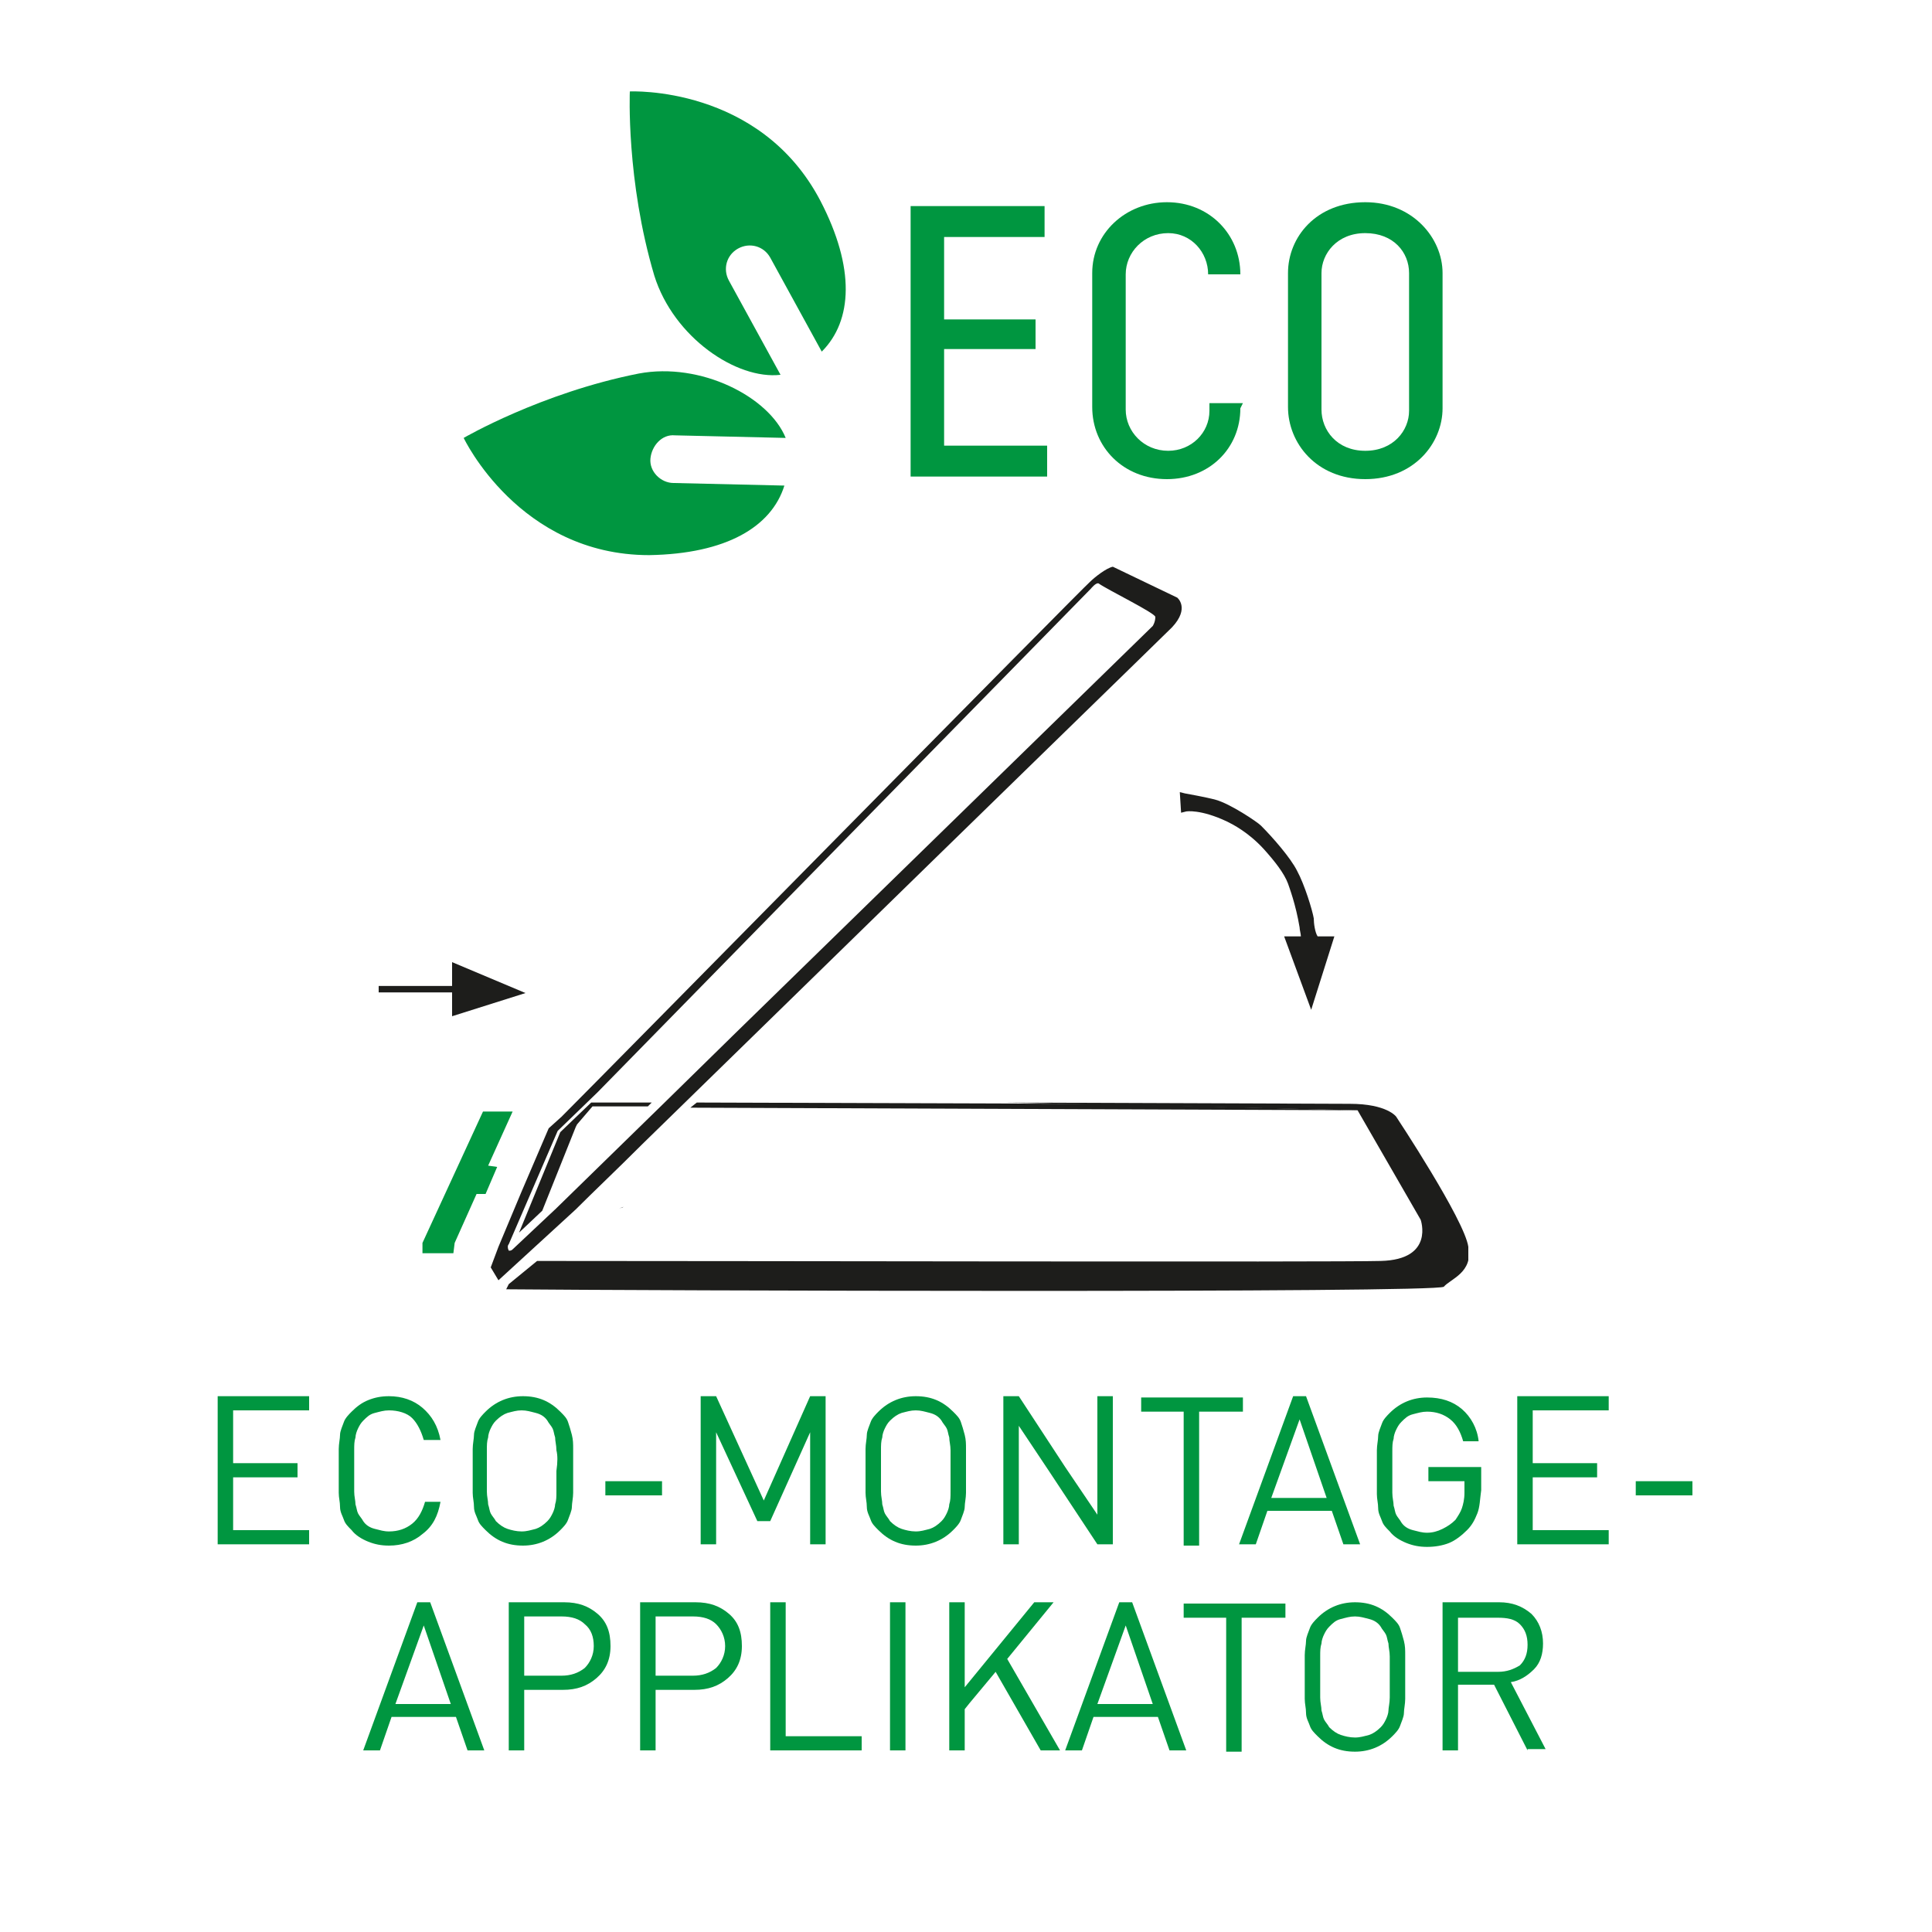 <?xml version="1.0" encoding="utf-8"?>
<!-- Generator: $$$/GeneralStr/196=Adobe Illustrator 27.6.0, SVG Export Plug-In . SVG Version: 6.00 Build 0)  -->
<svg version="1.1" id="Ebene_1" xmlns="http://www.w3.org/2000/svg" xmlns:xlink="http://www.w3.org/1999/xlink" x="0px" y="0px"
	 viewBox="0 0 150 150" style="enable-background:new 0 0 150 150;" xml:space="preserve">
<style type="text/css">
	.st0{fill:#1D1D1B;}
	
		.st1{clip-path:url(#SVGID_00000007413860306892652810000013278523308837231762_);fill:none;stroke:#1D1D1B;stroke-width:0.5;stroke-miterlimit:10;}
	.st2{clip-path:url(#SVGID_00000097476741813899156190000005258629452104430734_);fill:#1D1D1B;}
	.st3{clip-path:url(#SVGID_00000078729000009222106020000000314198879413992625_);fill:#1D1D1B;}
	.st4{clip-path:url(#SVGID_00000042004115719176228650000017895306733887202697_);fill:#1D1D1B;}
	.st5{fill:#009640;}
	.st6{enable-background:new    ;}
</style>
<path d="M48,93.8c0.1,0,0.3,0,0.4-0.1C48.2,93.8,48.1,93.8,48,93.8L48,93.8z"/>
<g>
	<polygon class="st0" points="35.1,74.7 35.1,78.9 40.8,77.1 	"/>
	<g>
		<g>
			<g>
				<g>
					<g>
						<defs>
							<rect id="SVGID_1_" x="29.1" y="27.1" width="84.9" height="73.2"/>
						</defs>
						<clipPath id="SVGID_00000056420562285094341740000014330384572088870302_">
							<use xlink:href="#SVGID_1_"  style="overflow:visible;"/>
						</clipPath>
						
							<line style="clip-path:url(#SVGID_00000056420562285094341740000014330384572088870302_);fill:none;stroke:#1D1D1B;stroke-width:0.5;stroke-miterlimit:10;" x1="29.4" y1="76.8" x2="36.2" y2="76.8"/>
					</g>
				</g>
			</g>
		</g>
		<g>
			<g>
				<g>
					<g>
						<defs>
							<rect id="SVGID_00000175308417489634526560000006951744513473092026_" x="29.1" y="27.1" width="84.9" height="73.2"/>
						</defs>
						<clipPath id="SVGID_00000139283025359797535510000013870701342477794188_">
							<use xlink:href="#SVGID_00000175308417489634526560000006951744513473092026_"  style="overflow:visible;"/>
						</clipPath>
						<path style="clip-path:url(#SVGID_00000139283025359797535510000013870701342477794188_);fill:#1D1D1B;" d="M102,71.3
							c-0.1-0.6-0.7-2.6-1.3-3.7c-0.5-1-1.9-2.6-2.8-3.5c-0.3-0.3-2.4-1.7-3.5-2c-0.7-0.2-2.4-0.5-2.4-0.5l-0.4-0.1l0.1,1.6l0.4-0.1
							c0,0,1.1-0.2,3.2,0.8c0.4,0.2,1.6,0.8,2.8,2.1c0.9,1,1.6,1.9,1.9,2.7c0.1,0.3,0.6,1.6,0.9,3.4c0,0.2,0.1,0.5,0.1,0.7h-1.3
							l2.1,5.7l1.8-5.7h-1.3C102.1,72.4,102,71.7,102,71.3"/>
					</g>
				</g>
			</g>
		</g>
	</g>
	<polyline class="st0" points="45.9,85.6 43.5,87.9 40.3,95.7 42.1,94 44.7,87.5 44.8,87.3 46,85.9 50.3,85.9 50.6,85.6 	"/>
	<g>
		<g>
			<g>
				<g>
					<g>
						<defs>
							<rect id="SVGID_00000025408249091625020400000014638713709068427958_" x="29.1" y="27.1" width="84.9" height="73.2"/>
						</defs>
						<clipPath id="SVGID_00000037692690306453195290000008121038685293905560_">
							<use xlink:href="#SVGID_00000025408249091625020400000014638713709068427958_"  style="overflow:visible;"/>
						</clipPath>
						<path style="clip-path:url(#SVGID_00000037692690306453195290000008121038685293905560_);fill:#1D1D1B;" d="M39.5,96.6
							l3.8-8.8l3.1-3l38.3-39.1c0,0,0.4-0.5,0.6-0.4c0.7,0.5,4.4,2.3,4.4,2.6c0,0.4-0.2,0.7-0.2,0.7L56.8,80.5l-0.1,0.1l-5.1,5l0,0
							l-8.5,8.3c0.1-0.1-3.3,3.1-3.3,3.1s-0.1,0.1-0.2,0.1h-0.1C39.4,96.9,39.4,96.7,39.5,96.6 M44.7,93.9c1.4-1.4,3.2-3.1,5.2-5.1
							l0,0l12.5-12.2l0,0C75.6,63.7,90.2,49.5,91,48.7c1.4-1.5,0.4-2.3,0.4-2.3l-5-2.4c-0.5,0.1-1.4,0.8-1.8,1.2
							c-0.4,0.3-37.3,37.8-41,41.5l-1,0.9l-2.1,4.9l-1.8,4.3l-0.6,1.6l0.6,1L44.7,93.9z"/>
					</g>
				</g>
			</g>
		</g>
	</g>
	<polygon class="st0" points="53.6,86 105.5,86.2 85.2,85.7 54.1,85.6 	"/>
	<g>
		<g>
			<g>
				<g>
					<g>
						<defs>
							<rect id="SVGID_00000021086363206543423250000000672042495453545103_" x="29.1" y="27.1" width="84.9" height="73.2"/>
						</defs>
						<clipPath id="SVGID_00000054238566897311871260000015275525725772126364_">
							<use xlink:href="#SVGID_00000021086363206543423250000000672042495453545103_"  style="overflow:visible;"/>
						</clipPath>
						<path style="clip-path:url(#SVGID_00000054238566897311871260000015275525725772126364_);fill:#1D1D1B;" d="M105.4,86.2
							L105.4,86.2l4.9,8.5c0,0,1.1,3.1-3.1,3.2c-3.4,0.1-50,0-65.5,0l-2.2,1.8l-0.2,0.4c10.1,0.1,72.3,0.3,72.8-0.2
							c0.5-0.6,2.3-1.1,1.9-3.1c-0.3-2.1-5.6-10.1-5.6-10.1s-0.7-1-3.6-1L78,85.6"/>
					</g>
				</g>
			</g>
		</g>
	</g>
	<polyline class="st5" points="39.8,86.3 37.5,86.3 32.8,96.5 32.8,97.3 35.2,97.3 35.3,96.5 37,92.7 37.7,92.7 38.6,90.6 
		37.9,90.5 	"/>
</g>
<g>
	<g class="st6">
		<path class="st5" d="M16.9,119.9v-11.5h7.1v1.1h-5.9v4.1h5v1.1h-5v4.1h5.9v1.1H16.9z"/>
		<path class="st5" d="M32.8,119.1c-0.7,0.6-1.6,0.9-2.6,0.9c-0.6,0-1.1-0.1-1.6-0.3c-0.5-0.2-1-0.5-1.3-0.9
			c-0.3-0.3-0.5-0.5-0.6-0.8c-0.1-0.3-0.3-0.6-0.3-1s-0.1-0.7-0.1-1.1c0-0.4,0-1,0-1.7s0-1.3,0-1.7s0.1-0.8,0.1-1.1s0.2-0.7,0.3-1
			c0.1-0.3,0.4-0.6,0.6-0.8c0.4-0.4,0.8-0.7,1.3-0.9s1-0.3,1.6-0.3c1,0,1.9,0.3,2.6,0.9c0.7,0.6,1.2,1.4,1.4,2.5h-1.3
			c-0.2-0.7-0.5-1.3-0.9-1.7s-1.1-0.6-1.8-0.6c-0.4,0-0.7,0.1-1.1,0.2s-0.6,0.3-0.9,0.6c-0.2,0.2-0.3,0.4-0.4,0.6
			c-0.1,0.2-0.2,0.5-0.2,0.7c-0.1,0.3-0.1,0.6-0.1,1c0,0.4,0,0.9,0,1.6s0,1.2,0,1.6s0.1,0.7,0.1,1c0.1,0.3,0.1,0.5,0.2,0.7
			c0.1,0.2,0.3,0.4,0.4,0.6c0.2,0.3,0.5,0.5,0.9,0.6s0.7,0.2,1.1,0.2c0.7,0,1.3-0.2,1.8-0.6s0.8-1,1-1.7h1.2
			C34,117.7,33.6,118.5,32.8,119.1z"/>
		<path class="st5" d="M44.5,115.9c0,0.4-0.1,0.8-0.1,1.1s-0.2,0.7-0.3,1c-0.1,0.3-0.4,0.6-0.6,0.8c-0.8,0.8-1.8,1.2-2.9,1.2
			c-1.2,0-2.1-0.4-2.9-1.2c-0.3-0.3-0.5-0.5-0.6-0.8c-0.1-0.3-0.3-0.6-0.3-1s-0.1-0.7-0.1-1.1c0-0.4,0-1,0-1.7s0-1.3,0-1.7
			s0.1-0.8,0.1-1.1s0.2-0.7,0.3-1c0.1-0.3,0.4-0.6,0.6-0.8c0.8-0.8,1.8-1.2,2.9-1.2c1.2,0,2.1,0.4,2.9,1.2c0.3,0.3,0.5,0.5,0.6,0.8
			c0.1,0.3,0.2,0.6,0.3,1c0.1,0.4,0.1,0.7,0.1,1.1s0,1,0,1.7S44.5,115.5,44.5,115.9z M43.2,112.6c0-0.4-0.1-0.7-0.1-1
			c-0.1-0.3-0.1-0.5-0.2-0.7c-0.1-0.2-0.3-0.4-0.4-0.6c-0.2-0.3-0.5-0.5-0.9-0.6s-0.7-0.2-1.1-0.2s-0.7,0.1-1.1,0.2
			c-0.3,0.1-0.6,0.3-0.9,0.6c-0.2,0.2-0.3,0.4-0.4,0.6c-0.1,0.2-0.2,0.5-0.2,0.7c-0.1,0.3-0.1,0.6-0.1,1c0,0.4,0,0.9,0,1.6
			c0,0.7,0,1.2,0,1.6c0,0.4,0.1,0.7,0.1,1c0.1,0.3,0.1,0.5,0.2,0.7c0.1,0.2,0.3,0.4,0.4,0.6c0.3,0.3,0.6,0.5,0.9,0.6
			c0.3,0.1,0.7,0.2,1.1,0.2s0.7-0.1,1.1-0.2c0.3-0.1,0.6-0.3,0.9-0.6c0.2-0.2,0.3-0.4,0.4-0.6c0.1-0.2,0.2-0.5,0.2-0.7
			c0.1-0.3,0.1-0.6,0.1-1s0-0.9,0-1.6C43.3,113.5,43.3,113,43.2,112.6z"/>
		<path class="st5" d="M47,116.1v-1.1h4.4v1.1H47z"/>
		<path class="st5" d="M62.9,119.9v-8.7l-3.1,6.9h-1l-3.2-6.9v8.7h-1.2v-11.5h1.2l3.7,8.1l3.6-8.1h1.2v11.5H62.9z"/>
		<path class="st5" d="M75,115.9c0,0.4-0.1,0.8-0.1,1.1s-0.2,0.7-0.3,1c-0.1,0.3-0.4,0.6-0.6,0.8c-0.8,0.8-1.8,1.2-2.9,1.2
			c-1.2,0-2.1-0.4-2.9-1.2c-0.3-0.3-0.5-0.5-0.6-0.8c-0.1-0.3-0.3-0.6-0.3-1s-0.1-0.7-0.1-1.1c0-0.4,0-1,0-1.7s0-1.3,0-1.7
			s0.1-0.8,0.1-1.1s0.2-0.7,0.3-1c0.1-0.3,0.4-0.6,0.6-0.8c0.8-0.8,1.8-1.2,2.9-1.2c1.2,0,2.1,0.4,2.9,1.2c0.3,0.3,0.5,0.5,0.6,0.8
			c0.1,0.3,0.2,0.6,0.3,1c0.1,0.4,0.1,0.7,0.1,1.1s0,1,0,1.7S75,115.5,75,115.9z M73.8,112.6c0-0.4-0.1-0.7-0.1-1
			c-0.1-0.3-0.1-0.5-0.2-0.7c-0.1-0.2-0.3-0.4-0.4-0.6c-0.2-0.3-0.5-0.5-0.9-0.6s-0.7-0.2-1.1-0.2s-0.7,0.1-1.1,0.2
			c-0.3,0.1-0.6,0.3-0.9,0.6c-0.2,0.2-0.3,0.4-0.4,0.6c-0.1,0.2-0.2,0.5-0.2,0.7c-0.1,0.3-0.1,0.6-0.1,1c0,0.4,0,0.9,0,1.6
			c0,0.7,0,1.2,0,1.6c0,0.4,0.1,0.7,0.1,1c0.1,0.3,0.1,0.5,0.2,0.7c0.1,0.2,0.3,0.4,0.4,0.6c0.3,0.3,0.6,0.5,0.9,0.6
			c0.3,0.1,0.7,0.2,1.1,0.2s0.7-0.1,1.1-0.2c0.3-0.1,0.6-0.3,0.9-0.6c0.2-0.2,0.3-0.4,0.4-0.6c0.1-0.2,0.2-0.5,0.2-0.7
			c0.1-0.3,0.1-0.6,0.1-1s0-0.9,0-1.6C73.8,113.5,73.8,113,73.8,112.6z"/>
		<path class="st5" d="M85.2,119.9l-3.7-5.6l-2.4-3.6v9.2h-1.2v-11.5h1.2l3.6,5.5l2.5,3.7v-9.2h1.2v11.5H85.2z"/>
		<path class="st5" d="M93.1,109.6v10.4h-1.2v-10.4h-3.3v-1.1h7.9v1.1H93.1z"/>
		<path class="st5" d="M104.3,119.9l-0.9-2.6h-5l-0.9,2.6h-1.3l4.2-11.5h1l4.2,11.5H104.3z M100.9,110.2l-2.2,6.1h4.3L100.9,110.2z"
			/>
		<path class="st5" d="M114.7,117.5c-0.2,0.5-0.4,0.9-0.8,1.3c-0.4,0.4-0.9,0.8-1.4,1s-1.1,0.3-1.7,0.3c-0.6,0-1.1-0.1-1.6-0.3
			c-0.5-0.2-1-0.5-1.3-0.9c-0.3-0.3-0.5-0.5-0.6-0.8c-0.1-0.3-0.3-0.6-0.3-1s-0.1-0.7-0.1-1.1c0-0.4,0-1,0-1.7s0-1.3,0-1.7
			c0-0.4,0.1-0.8,0.1-1.1s0.2-0.7,0.3-1c0.1-0.3,0.4-0.6,0.6-0.8c0.8-0.8,1.8-1.2,2.9-1.2c1.1,0,2,0.3,2.7,0.9
			c0.7,0.6,1.2,1.5,1.3,2.5h-1.2c-0.2-0.7-0.5-1.3-1-1.7c-0.5-0.4-1.1-0.6-1.8-0.6c-0.4,0-0.7,0.1-1.1,0.2s-0.6,0.3-0.9,0.6
			c-0.2,0.2-0.3,0.4-0.4,0.6c-0.1,0.2-0.2,0.5-0.2,0.7c-0.1,0.3-0.1,0.6-0.1,1c0,0.4,0,0.9,0,1.6s0,1.2,0,1.6c0,0.4,0.1,0.7,0.1,1
			c0.1,0.3,0.1,0.5,0.2,0.7c0.1,0.2,0.3,0.4,0.4,0.6c0.2,0.3,0.5,0.5,0.9,0.6s0.7,0.2,1.1,0.2c0.4,0,0.8-0.1,1.2-0.3s0.7-0.4,1-0.7
			c0.2-0.3,0.4-0.6,0.5-0.9s0.2-0.7,0.2-1.2V115h-2.8v-1.1h4.1v1.8C114.9,116.4,114.9,117,114.7,117.5z"/>
		<path class="st5" d="M117.8,119.9v-11.5h7.1v1.1H119v4.1h5v1.1h-5v4.1h5.9v1.1H117.8z"/>
		<path class="st5" d="M127,116.1v-1.1h4.4v1.1H127z"/>
	</g>
	<g class="st6">
		<path class="st5" d="M36.3,135.9l-0.9-2.6h-5l-0.9,2.6h-1.3l4.2-11.5h1l4.2,11.5H36.3z M32.9,126.2l-2.2,6.1h4.3L32.9,126.2z"/>
		<path class="st5" d="M46.3,130.3c-0.7,0.6-1.5,0.9-2.6,0.9h-3v4.7h-1.2v-11.5h4.3c1.1,0,1.9,0.3,2.6,0.9s1,1.4,1,2.5
			S47,129.7,46.3,130.3z M45.4,126.1c-0.4-0.4-1-0.6-1.8-0.6h-2.9v4.6h2.9c0.7,0,1.3-0.2,1.8-0.6c0.4-0.4,0.7-1,0.7-1.7
			C46.1,127.1,45.9,126.5,45.4,126.1z"/>
		<path class="st5" d="M56.5,130.3c-0.7,0.6-1.5,0.9-2.6,0.9h-3v4.7h-1.2v-11.5h4.3c1.1,0,1.9,0.3,2.6,0.9s1,1.4,1,2.5
			S57.2,129.7,56.5,130.3z M55.6,126.1c-0.4-0.4-1-0.6-1.8-0.6h-2.9v4.6h2.9c0.7,0,1.3-0.2,1.8-0.6c0.4-0.4,0.7-1,0.7-1.7
			C56.3,127.1,56,126.5,55.6,126.1z"/>
		<path class="st5" d="M59.8,135.9v-11.5h1.2v10.4h5.9v1.1H59.8z"/>
		<path class="st5" d="M69.1,135.9v-11.5h1.2v11.5H69.1z"/>
		<path class="st5" d="M80.8,135.9l-3.5-6.1l-2,2.4l-0.4,0.5v3.2h-1.2v-11.5h1.2v6.6l5.4-6.6h1.5l-3.6,4.4l4.1,7.1H80.8z"/>
		<path class="st5" d="M90.8,135.9l-0.9-2.6h-5l-0.9,2.6h-1.3l4.2-11.5h1l4.2,11.5H90.8z M87.4,126.2l-2.2,6.1h4.3L87.4,126.2z"/>
		<path class="st5" d="M96.4,125.6v10.4h-1.2v-10.4h-3.3v-1.1h7.9v1.1H96.4z"/>
		<path class="st5" d="M109.1,131.9c0,0.4-0.1,0.8-0.1,1.1s-0.2,0.7-0.3,1s-0.4,0.6-0.6,0.8c-0.8,0.8-1.8,1.2-2.9,1.2
			c-1.2,0-2.1-0.4-2.9-1.2c-0.3-0.3-0.5-0.5-0.6-0.8c-0.1-0.3-0.3-0.6-0.3-1s-0.1-0.7-0.1-1.1c0-0.4,0-1,0-1.7s0-1.3,0-1.7
			c0-0.4,0.1-0.8,0.1-1.1s0.2-0.7,0.3-1c0.1-0.3,0.4-0.6,0.6-0.8c0.8-0.8,1.8-1.2,2.9-1.2c1.2,0,2.1,0.4,2.9,1.2
			c0.3,0.3,0.5,0.5,0.6,0.8s0.2,0.6,0.3,1c0.1,0.4,0.1,0.7,0.1,1.1c0,0.4,0,1,0,1.7S109.1,131.5,109.1,131.9z M107.9,128.6
			c0-0.4-0.1-0.7-0.1-1c-0.1-0.3-0.1-0.5-0.2-0.7s-0.3-0.4-0.4-0.6c-0.2-0.3-0.5-0.5-0.9-0.6s-0.7-0.2-1.1-0.2
			c-0.4,0-0.7,0.1-1.1,0.2s-0.6,0.3-0.9,0.6c-0.2,0.2-0.3,0.4-0.4,0.6c-0.1,0.2-0.2,0.5-0.2,0.7c-0.1,0.3-0.1,0.6-0.1,1
			c0,0.4,0,0.9,0,1.6c0,0.7,0,1.2,0,1.6c0,0.4,0.1,0.7,0.1,1c0.1,0.3,0.1,0.5,0.2,0.7c0.1,0.2,0.3,0.4,0.4,0.6
			c0.3,0.3,0.6,0.5,0.9,0.6c0.3,0.1,0.7,0.2,1.1,0.2c0.4,0,0.7-0.1,1.1-0.2c0.3-0.1,0.6-0.3,0.9-0.6c0.2-0.2,0.3-0.4,0.4-0.6
			c0.1-0.2,0.2-0.5,0.2-0.7s0.1-0.6,0.1-1c0-0.4,0-0.9,0-1.6C107.9,129.5,107.9,129,107.9,128.6z"/>
		<path class="st5" d="M118.6,135.9l-2.6-5.1h-2.8v5.1H112v-11.5h4.4c1,0,1.8,0.3,2.5,0.9c0.6,0.6,0.9,1.4,0.9,2.3
			c0,0.8-0.2,1.5-0.7,2c-0.5,0.5-1.1,0.9-1.8,1l2.7,5.2H118.6z M118,126.1c-0.4-0.4-1-0.5-1.7-0.5h-3.1v4.2h3.1
			c0.7,0,1.2-0.2,1.7-0.5c0.4-0.4,0.6-0.9,0.6-1.6S118.4,126.5,118,126.1z"/>
	</g>
</g>
<g>
	<g>
		<g>
			<path class="st5" d="M81.1,16v2.4h-7.8v6.4h7.1v2.3h-7.1v7.5h8V37H70.7V16H81.1z"/>
			<path class="st5" d="M96.3,31.7c0,3.1-2.4,5.5-5.7,5.5c-3.4,0-5.8-2.5-5.8-5.6V21.2c0-3.1,2.6-5.5,5.8-5.5c3.3,0,5.7,2.5,5.7,5.6
				h-2.5c0-1.7-1.3-3.2-3.1-3.2c-1.9,0-3.3,1.5-3.3,3.2v10.5c0,1.7,1.4,3.2,3.3,3.2c1.8,0,3.2-1.4,3.2-3.1v-0.6h2.6L96.3,31.7
				L96.3,31.7z"/>
			<path class="st5" d="M112,31.7c0,2.7-2.2,5.5-6,5.5s-6-2.8-6-5.6V21.2c0-2.8,2.2-5.5,6-5.5c3.7,0,6,2.8,6,5.5V31.7z M109.4,21.2
				c0-1.6-1.2-3.1-3.4-3.1c-2.2,0-3.4,1.6-3.4,3.1v10.6c0,1.6,1.2,3.2,3.4,3.2c2.2,0,3.4-1.6,3.4-3.1V21.2z"/>
		</g>
		<path class="st5" d="M61,34c-1.3-3.2-6.6-5.9-11.4-5C42,30.5,36,34,36,34s4.3,9.1,14.4,9.1c6-0.1,9.5-2.2,10.5-5.4l-8.6-0.2
			c-1,0-1.9-0.9-1.8-1.9s0.9-1.9,1.9-1.8L61,34z"/>
		<path class="st5" d="M63.7,15.6c-4.7-9-14.8-8.5-14.8-8.5s-0.3,6.9,1.9,14.3c1.5,4.8,6.4,8.1,9.8,7.7l-4-7.3
			c-0.5-0.9-0.2-2,0.7-2.5s2-0.2,2.5,0.7l4,7.3C66.2,24.9,66.4,20.8,63.7,15.6"/>
	</g>
</g>
</svg>
